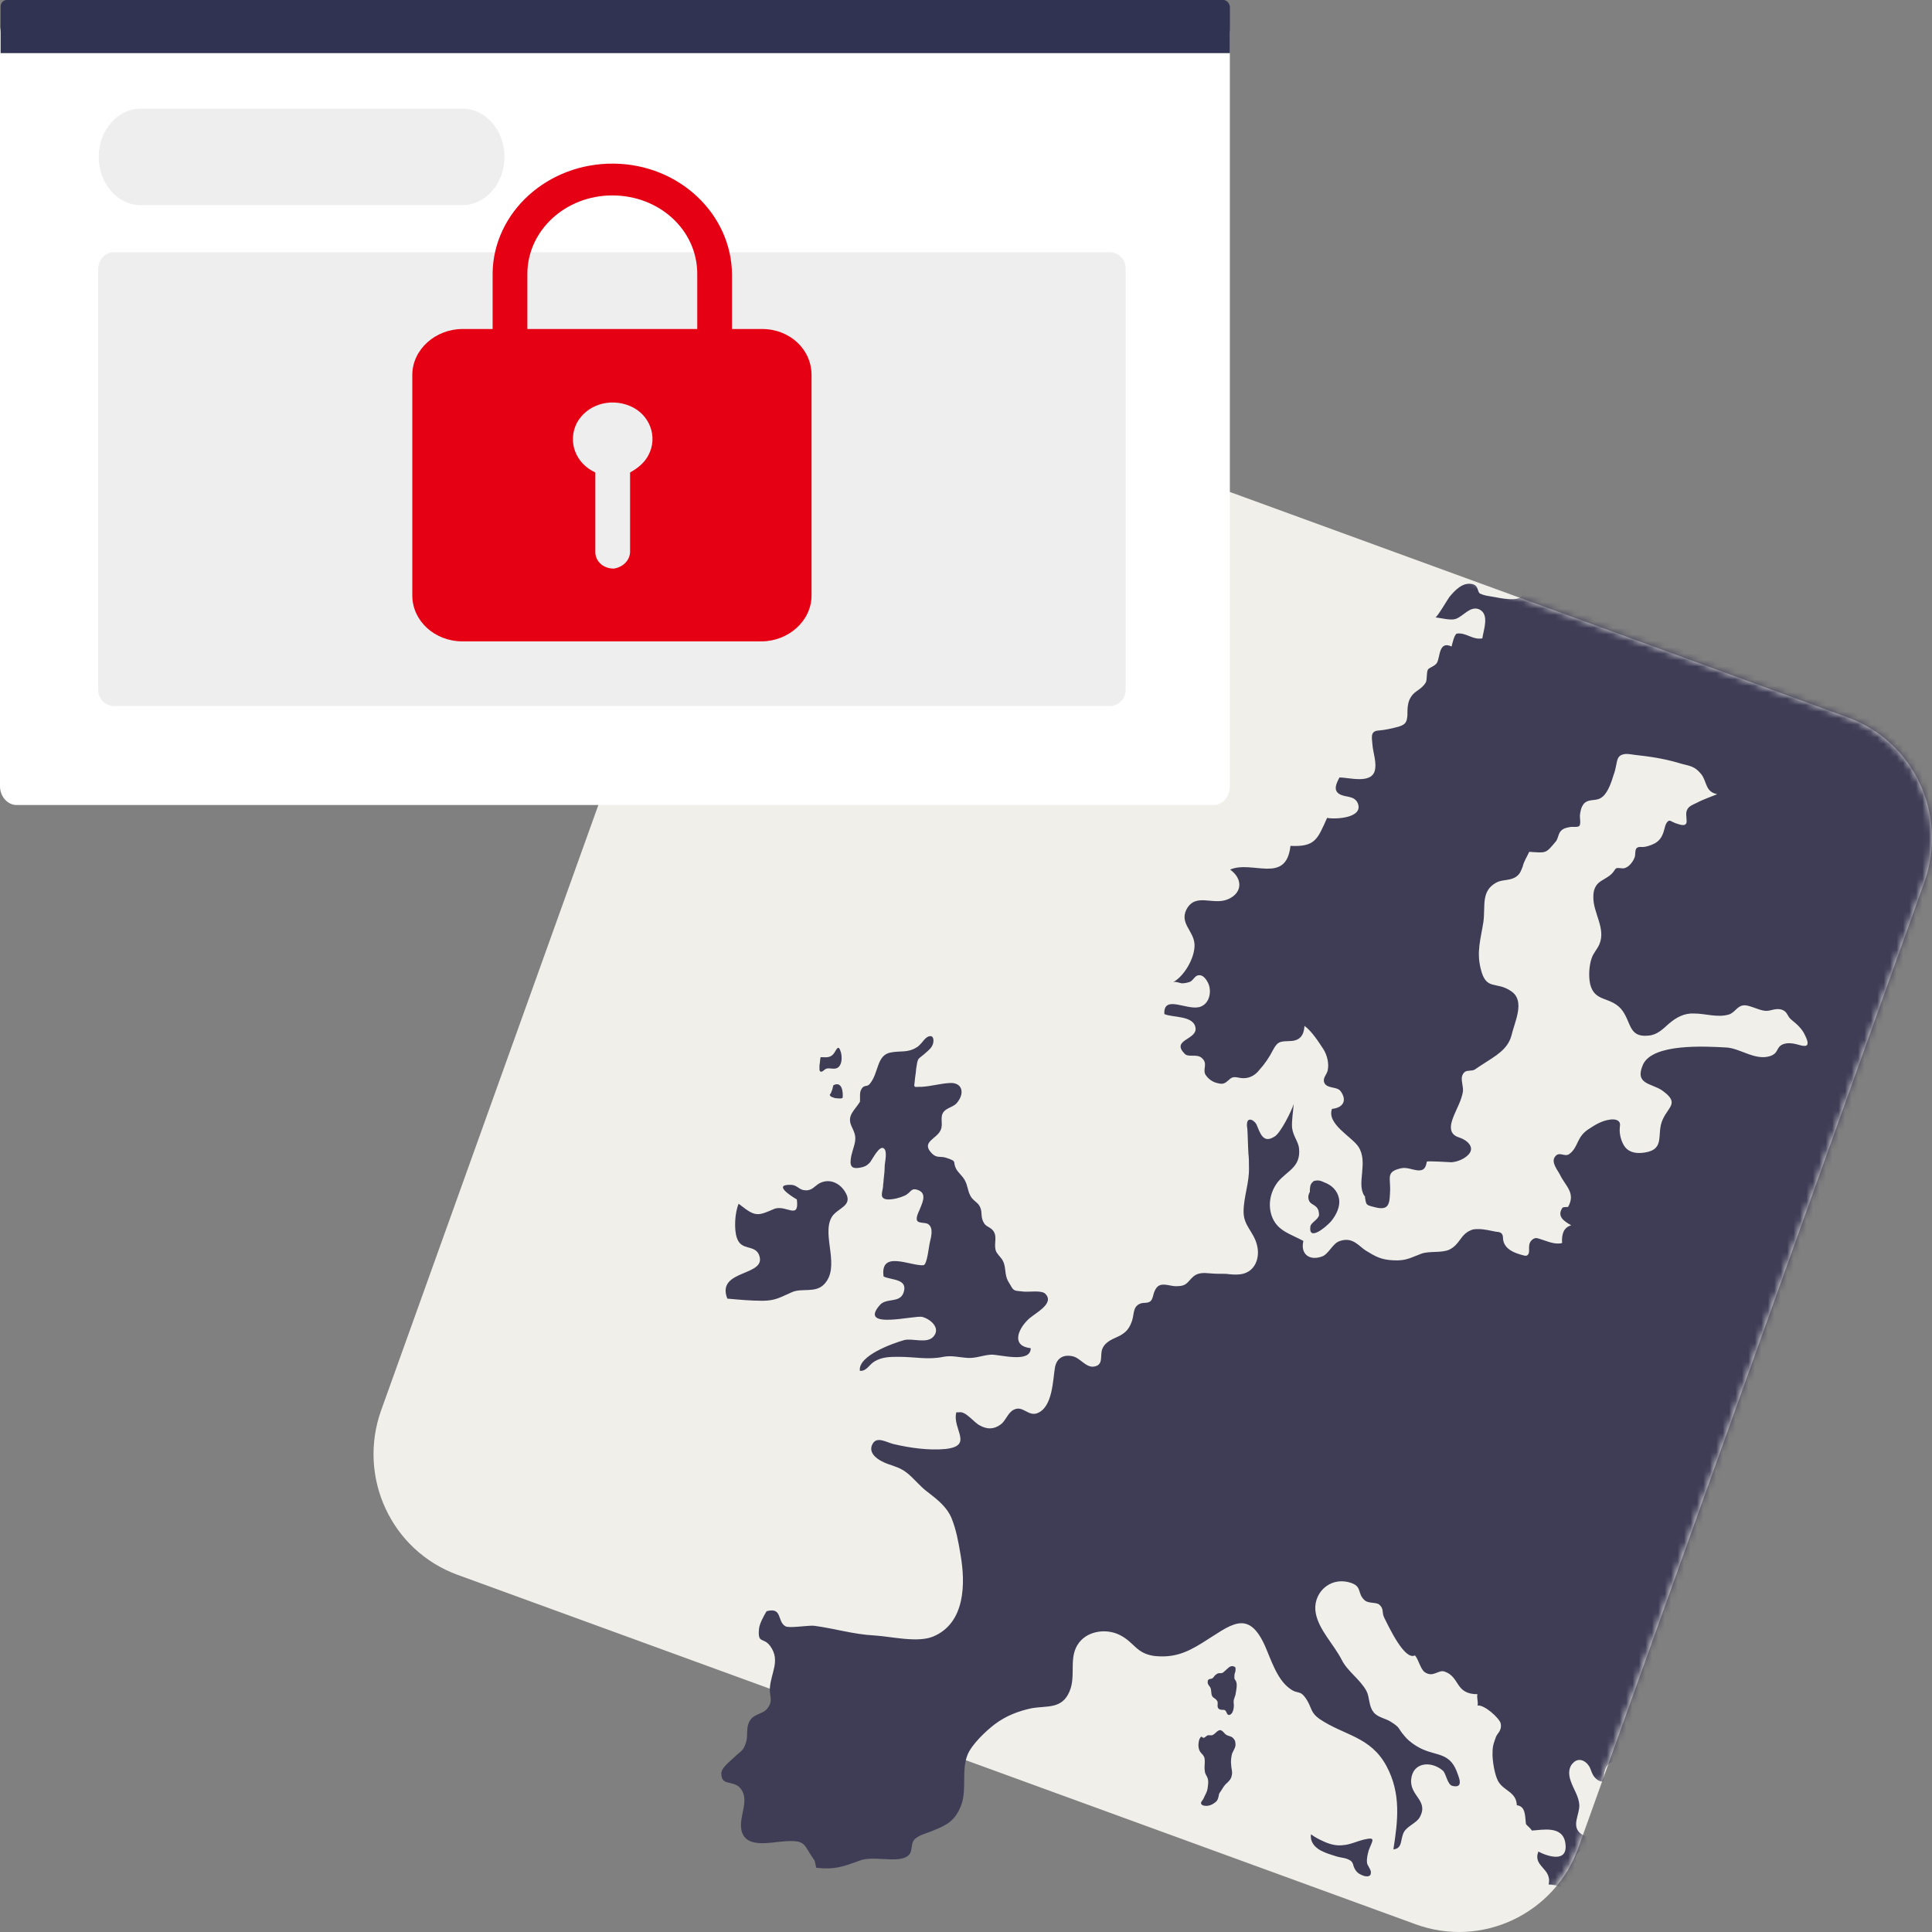 <svg width="300" height="300" viewBox="0 0 300 300" fill="none" xmlns="http://www.w3.org/2000/svg">
<rect x="0" y="0" width="300" height="300" fill="#808080" stroke="none"/>
<g clip-path="url(#clip0_1624_360)">
<path d="M298.83 136.926C302.505 126.558 297.243 115.187 286.968 111.425L138.277 57.161C128.002 53.483 116.642 58.834 112.966 69.118L59.17 219.032C55.495 229.399 60.757 240.77 71.032 244.533L219.806 298.796C230.081 302.559 241.442 297.208 245.117 286.84L298.83 136.926Z" fill="#F0EFEA"/>
<path d="M124.032 187.678C124.032 187.678 113.041 185.999 114.949 205.616C116.857 225.233 121.437 222.561 121.437 222.561C121.437 222.561 134.261 215.462 149.985 218.897C163.953 221.951 171.128 201.876 171.128 201.876C171.128 201.876 173.113 183.175 141.13 181.419C109.301 179.664 124.032 187.678 124.032 187.678Z" fill="#F0EFEA"/>
<mask id="mask0_1624_360" style="mask-type:luminance" maskUnits="userSpaceOnUse" x="59" y="56" width="241" height="244">
<path d="M298.831 136.876C302.504 126.519 297.244 115.16 286.976 111.401L138.295 57.193C128.11 53.435 116.757 58.864 113 69.137L59.237 218.897C55.564 229.255 95.552 284.381 105.82 288.139L136.959 300L186.547 287.137L219.773 298.58C230.041 302.339 241.395 296.993 245.068 286.636L298.831 136.876Z" fill="white"/>
</mask>
<g mask="url(#mask0_1624_360)">
<path d="M327.922 275.796C326.499 274.206 324.491 272.867 322.566 272.03C320.976 272.281 319.888 274.457 318.131 274.875C315.955 275.377 312.942 275.879 310.766 275.796C308.172 275.628 306.08 274.54 303.653 274.122C301.812 273.787 301.895 273.871 300.64 272.867C299.719 272.197 299.301 271.611 298.213 271.193C294.447 269.519 288.171 267.845 284.321 270.105C281.894 271.528 281.057 272.532 278.463 272.95C277.375 273.118 276.371 273.536 275.283 273.703C274.446 273.871 272.102 273.369 271.433 273.871C270.261 274.624 270.931 275.879 269.676 276.549C268.588 277.135 266.746 276.716 265.575 276.633C262.98 276.465 260.721 275.796 258.461 275.628C257.624 278.641 260.888 279.478 261.809 281.821C262.813 284.415 260.554 286.842 261.056 289.353C261.474 291.78 264.236 292.031 265.575 293.705C266.161 294.542 265.91 295.881 266.746 296.55C267.751 297.387 269.508 297.052 270.68 297.22C270.931 299.312 272.605 299.479 273.86 298.308C275.534 296.801 274.362 295.546 277.542 295.713C279.802 295.881 280.304 296.885 282.145 297.889C284.321 298.977 285.241 298.391 287.334 297.973C289.342 297.554 290.263 298.391 292.271 298.475C293.527 298.559 295.368 297.136 296.958 297.303C297.46 296.801 297.878 296.383 298.129 296.215C299.887 294.876 301.728 294.04 303.82 293.119C308.088 291.278 312.022 290.19 316.708 290.776C319.219 291.111 321.729 291.362 324.407 291.529C327.504 291.696 329.429 291.864 329.429 288.684C329.429 286.173 329.177 284.667 329.847 282.156C330.182 279.729 329.763 277.888 327.922 275.796ZM262.98 273.703C265.407 272.448 266.328 273.452 268.839 273.62C269.508 271.779 268.002 271.109 267.165 269.77C266.161 268.18 265.91 266.506 265.407 264.833C264.738 262.824 264.152 262.824 265.826 261.067C267.416 259.393 267.834 259.56 268.085 256.882C270.763 257.552 270.01 254.204 270.261 252.614C270.261 252.53 271.768 252.196 271.851 252.112C272.354 251.945 272.772 251.694 273.107 251.275C273.86 250.271 272.856 249.35 272.27 248.597C272.772 247.928 273.86 248.513 274.529 248.095C274.864 247.844 275.701 247.007 275.868 246.923C277.291 246.003 277.291 245.501 279.3 246.421C279.049 246.338 281.141 242.906 281.475 242.655C282.814 241.735 284.572 242.069 286.162 242.153C285.158 246.84 293.778 243.408 292.522 247.174C290.597 247.174 288.589 246.338 287.668 248.43C286.748 250.689 288.673 251.275 290.681 251.275C290.849 252.447 289.844 254.204 290.43 255.125C291.769 257.133 293.359 255.46 294.28 254.957C295.702 254.121 295.033 253.451 297.292 253.535C298.883 253.618 300.054 254.372 301.644 254.372C303.569 251.777 298.129 251.359 297.125 250.104C295.033 247.677 296.874 244.747 299.468 244.162C300.473 243.911 304.741 242.99 308.339 242.655C308.423 242.404 308.59 242.069 308.758 241.818C310.934 237.299 313.193 239.977 315.034 237.216C315.62 236.295 315.118 235.123 315.453 234.119C315.787 233.199 316.457 232.864 316.792 231.692C317.545 228.596 315.704 228.596 313.361 227.759C312.524 227.424 311.352 227.257 310.599 226.755C309.427 226.085 309.427 225.165 308.507 224.328C306.582 222.654 304.322 224.495 302.23 223.407C300.975 222.738 301.226 222.152 300.64 221.064C299.97 219.809 299.803 219.641 298.464 218.553C297.711 217.884 297.209 216.879 296.539 216.294C295.535 215.373 295.033 215.792 294.196 214.369C293.359 212.862 294.866 212.946 292.857 212.277C292.02 212.026 290.43 212.36 289.426 212.36C287.334 212.36 284.153 212.193 285.995 209.348C287.25 207.339 289.928 207.758 289.091 204.577C288.589 202.736 286.832 201.899 286.162 199.891C285.827 198.97 285.827 197.882 285.576 196.962C285.241 195.539 284.907 195.455 284.237 194.367C282.898 192.275 282.814 191.522 282.731 188.844C282.647 187.589 286.246 187.924 285.492 186.752C284.739 185.664 286.748 185.58 286.413 184.074C286.078 182.316 286.748 179.889 287.585 178.55C288.087 177.797 289.091 176.458 289.677 175.705C290.43 174.785 290.765 174.366 291.351 173.446C292.69 171.604 288.84 170.768 290.932 169.931C293.108 169.094 294.531 167.922 296.288 166.165C297.125 165.412 298.046 164.658 298.715 163.738C299.552 162.566 299.217 161.562 299.803 160.39C300.64 158.549 303.151 158.047 304.824 156.624C306.582 155.118 307.586 153.109 309.26 151.603C310.85 150.18 312.022 149.595 312.858 147.502C313.863 144.908 314.783 139.468 313.612 136.372C312.105 136.456 310.599 136.037 309.846 135.117C308.339 133.443 309.762 132.606 307.084 131.853C304.908 131.183 303.234 131.936 303.151 129.175C303.151 128.338 304.071 127.752 303.904 126.999C303.736 126.078 302.23 125.827 302.146 124.99C302.063 123.902 303.402 123.484 303.653 122.563C303.904 121.81 303.402 122.061 303.234 121.559C303.067 121.141 303.82 118.212 303.485 118.128C301.058 117.375 298.799 116.036 296.958 114.195C295.87 113.023 294.363 111.098 294.112 109.508C293.61 106.83 298.297 110.345 298.883 110.847C300.054 111.768 301.477 113.358 302.816 113.944C306.582 115.617 310.515 114.613 314.114 116.705C316.206 117.961 316.875 118.379 319.386 118.044C321.143 117.793 323.487 117.877 325.077 117.375C326.165 117.04 329.596 115.701 330.265 115.199C331.102 114.529 331.186 113.441 331.27 112.437C331.353 111.6 331.855 110.429 331.437 109.675C330.851 108.755 329.261 108.42 328.341 108.002C327.253 107.5 326.081 106.997 325.077 106.495C323.738 105.742 322.734 104.654 321.813 103.566C320.809 102.311 319.47 101.39 318.382 100.302C317.378 99.298 317.545 97.959 316.206 97.206C314.448 96.202 309.427 97.039 309.009 94.863C308.925 94.444 304.992 93.859 304.49 93.775C302.983 93.44 301.477 93.105 299.887 92.854C298.38 92.603 296.958 92.436 295.451 92.185C294.698 92.101 293.443 91.85 294.28 90.846C295.368 89.423 298.883 91.18 298.883 88.502C298.799 86.076 296.037 87.749 294.866 88.168C294.112 88.419 293.192 89.005 292.355 89.172C290.597 89.423 289.258 88.419 287.668 88.251C286.246 88.084 284.405 89.172 283.651 87.163C284.07 87.08 284.237 86.912 284.572 86.745C284.739 86.661 283.568 85.322 283.484 85.239C284.237 85.573 285.158 85.071 285.911 85.071C286.748 84.988 287.668 84.988 288.422 84.737C289.928 84.402 290.932 83.732 289.426 82.393C288.756 81.808 286.664 82.644 285.66 82.31C284.488 81.891 283.902 80.803 282.814 80.301C282.48 80.05 281.559 79.799 281.224 80.134C280.89 80.469 281.308 82.644 280.555 82.812C278.881 83.063 278.797 81.389 279.551 80.301C279.885 79.715 276.789 79.213 276.538 79.213C275.617 81.473 275.45 82.644 272.521 82.393C271.935 82.31 273.86 78.962 273.86 78.795C273.86 78.293 272.27 78.711 272.102 78.711C271.349 78.878 270.931 79.213 270.512 79.883C269.592 81.222 269.173 82.979 267.918 84.067C267.249 84.653 266.412 84.82 265.575 84.318C262.897 82.812 266.746 79.966 267.834 78.962C268.504 78.376 269.257 77.874 269.843 77.205C269.927 77.121 271.182 75.531 271.182 75.447C270.345 75.196 269.341 75.112 268.588 75.615C267.918 76.033 267.918 76.87 267.5 77.456C266.83 78.293 266.077 77.874 265.24 77.372C265.324 77.456 264.654 78.711 264.487 78.795C264.152 79.297 263.817 79.799 263.148 79.966C263.148 79.715 262.897 79.38 262.813 79.129C262.311 80.552 260.888 79.38 259.633 79.883C259.131 81.64 260.386 83.983 259.382 85.573C258.127 87.582 256.871 83.481 256.788 82.644C256.704 81.808 256.62 80.552 256.955 79.715C256.118 79.715 254.695 78.878 253.942 79.548C253.273 80.134 253.44 82.644 253.691 83.481C253.022 81.556 250.26 81.556 251.432 83.732C249.423 84.486 249.674 82.812 248.084 82.728C248.335 83.9 249.758 84.402 249.339 85.825C248 86.578 246.243 85.908 246.578 84.151C246.494 84.82 244.988 83.565 244.904 83.23C244.653 82.477 245.239 81.556 244.151 81.305C243.146 81.054 242.561 81.975 242.561 82.812C240.385 82.895 241.222 84.569 240.301 85.657C238.711 87.582 237.707 86.243 236.117 86.578C234.192 86.912 234.025 87.917 234.945 89.423C235.364 90.093 236.703 91.683 236.368 92.436C235.866 93.524 232.853 92.854 231.932 92.687C231.012 92.519 230.593 92.519 229.84 92.185C229.338 91.934 229.673 90.846 228.501 90.678C227.078 90.427 225.907 91.683 225.07 92.687C224.819 93.022 223.145 95.867 222.894 95.867C223.731 95.951 225.237 96.369 225.991 96.118C227.162 95.783 228.25 94.026 229.673 94.612C231.347 95.365 230.342 97.876 230.175 99.131C228.585 99.382 227.748 98.21 226.242 98.378C225.823 98.461 225.488 100.051 225.405 100.386C223.396 99.466 223.647 101.976 223.145 102.897C222.81 103.483 221.89 103.65 221.722 103.985C221.471 104.487 221.639 105.491 221.388 105.993C220.718 107.081 219.714 107.249 219.128 108.169C218.542 109.006 218.542 110.094 218.542 111.098C218.459 112.186 218.208 112.521 217.12 112.856C216.115 113.107 215.111 113.358 214.023 113.441C212.768 113.525 213.019 114.529 213.103 115.534C213.186 116.873 213.856 118.463 213.437 119.802C212.768 121.727 209.42 120.722 207.998 120.722C207.496 121.643 206.91 122.814 208.165 123.4C209.086 123.819 210.341 123.568 210.843 124.739C211.764 127.083 207.161 127.25 206.073 126.999C204.566 130.346 204.232 131.518 200.382 131.351C199.713 137.376 194.44 133.526 191.009 135.033C192.934 136.372 193.018 138.631 190.674 139.636C188.331 140.64 185.653 138.548 184.23 141.226C183.142 143.402 185.402 144.573 185.486 146.665C185.569 148.674 183.896 151.603 182.138 152.524C182.389 152.356 183.142 152.607 183.477 152.691C183.896 152.691 184.398 152.607 184.816 152.44C185.318 152.189 185.569 151.436 186.155 151.436C186.825 151.352 187.327 152.105 187.578 152.607C188.164 153.779 187.913 155.704 186.49 156.29C184.565 157.126 180.632 154.281 180.799 157.461C182.054 158.047 185.486 157.629 185.653 159.721C185.737 161.478 181.803 161.478 183.979 163.654C184.565 164.24 185.904 163.57 186.657 164.324C187.578 165.16 186.741 165.997 187.159 166.834C187.578 167.504 188.247 168.006 189.001 168.173C189.921 168.424 190.172 168.257 190.842 167.671C191.595 166.918 192.097 167.42 193.101 167.42C194.105 167.42 194.942 166.918 195.528 166.165C196.365 165.244 197.118 164.156 197.704 162.985C198.457 161.562 198.959 161.729 200.466 161.646C201.888 161.562 202.474 160.725 202.558 159.302C203.73 160.139 204.818 161.897 205.487 162.901C206.073 163.821 206.408 165.16 206.157 166.248C205.989 166.918 205.32 167.42 205.654 168.173C206.157 169.094 207.579 168.675 208.165 169.429C209.253 170.935 208.5 172.023 206.826 172.19C205.989 174.533 209.839 176.458 210.927 178.048C212.517 180.475 210.592 183.739 211.847 185.664C211.847 185.664 212.015 185.831 212.015 185.915L211.931 185.831C212.182 187.087 212.015 187.087 213.354 187.421C215.781 188.091 215.781 186.919 215.864 184.66C215.864 182.735 215.278 181.898 217.622 181.396C218.459 181.229 219.296 181.647 220.132 181.731C221.137 181.814 221.388 181.312 221.555 180.392C221.555 180.224 225.07 180.475 225.405 180.475C226.325 180.392 227.413 179.973 228.083 179.22C229.087 178.048 227.664 176.96 226.576 176.626C224.903 176.124 225.154 174.701 225.739 173.278C226.242 172.023 226.911 170.935 227.162 169.512C227.246 168.759 226.911 168.006 226.995 167.253C227.078 166.918 227.162 166.667 227.497 166.416C227.915 166.165 228.585 166.332 229.003 166.081C229.254 165.914 230.091 165.328 230.259 165.244C232.183 163.989 234.108 162.985 234.694 160.809C235.196 158.633 236.87 155.453 234.694 153.946C232.351 152.273 230.761 153.946 229.924 150.431C229.254 147.753 229.924 145.829 230.342 143.151C230.677 140.64 229.924 138.38 232.351 137.041C233.271 136.539 234.527 136.79 235.447 136.121C236.033 135.702 236.2 135.2 236.451 134.531C236.619 133.778 237.121 133.024 237.456 132.271C240.134 132.439 239.966 132.606 241.64 130.597C241.975 130.095 241.975 129.426 242.393 129.007C242.812 128.589 243.314 128.505 243.816 128.422C244.151 128.338 244.988 128.505 245.239 128.254C245.49 127.919 245.322 127.083 245.322 126.664C245.406 125.995 245.49 125.325 245.992 124.739C246.912 123.902 247.917 124.572 248.921 123.651C249.758 122.898 250.26 121.308 250.595 120.22C250.762 119.802 250.846 119.383 250.929 118.965C251.097 118.295 251.097 117.458 251.85 117.207C252.436 116.956 253.189 117.124 253.775 117.207C256.118 117.458 258.378 117.793 260.637 118.463C262.227 118.965 263.064 118.797 264.236 120.304C265.073 121.475 264.822 122.982 266.663 123.317C265.826 123.651 264.236 124.237 263.483 124.656C262.98 124.907 262.227 125.158 261.976 125.744C261.725 126.246 261.893 126.831 261.893 127.417C261.976 128.338 261.139 128.17 260.47 127.919C260.135 127.836 259.8 127.668 259.466 127.501C258.88 127.166 258.545 128.254 258.461 128.673C258.294 129.342 258.043 130.095 257.457 130.597C256.955 131.1 255.532 131.602 254.863 131.518C253.691 131.434 254.026 132.355 253.859 133.024C253.691 133.61 253.105 134.447 252.52 134.698C252.101 134.949 251.683 134.782 251.264 134.782C250.846 134.782 250.846 134.949 250.595 135.284C250.093 136.037 249.256 136.372 248.503 136.874C247.666 137.46 247.415 138.297 247.415 139.217C247.331 141.728 249.423 144.155 248.335 146.665C248 147.419 247.415 148.004 247.164 148.758C246.745 149.929 246.661 151.603 246.912 152.775C247.582 155.62 249.925 154.699 251.683 156.624C253.356 158.549 252.771 161.143 255.951 160.809C257.29 160.725 258.21 159.804 259.131 158.968C260.302 157.963 261.558 157.294 263.064 157.377C264.822 157.377 266.663 158.047 268.42 157.545C269.341 157.294 269.759 156.206 270.68 156.122C271.517 155.955 273.023 156.875 274.111 156.959C274.948 157.043 275.701 156.457 276.705 156.792C277.626 157.126 277.458 157.796 278.212 158.382C279.049 159.051 279.885 159.804 280.304 160.809C280.471 161.143 280.89 161.98 280.555 162.315C280.22 162.566 279.3 162.231 278.965 162.148C278.295 161.98 277.542 161.897 276.873 162.148C275.701 162.65 276.287 163.487 274.864 163.989C272.521 164.742 270.178 162.734 268.002 162.65C264.822 162.482 256.62 161.98 255.114 165.328C253.775 168.424 256.453 168.173 258.127 169.345C260.805 171.27 259.131 171.772 258.21 173.78C257.122 176.04 258.712 178.467 255.365 178.969C254.277 179.136 253.105 179.053 252.352 178.132C251.766 177.379 251.432 176.124 251.515 175.203C251.515 174.785 251.683 174.45 251.348 174.115C251.013 173.78 250.344 173.78 249.925 173.864C248.754 174.031 247.749 174.617 246.745 175.287C244.737 176.542 245.155 178.132 243.649 179.22C242.895 179.722 242.059 178.634 241.389 179.722C240.887 180.559 241.891 181.731 242.226 182.4C243.063 184.158 244.737 185.246 243.481 187.421C243.23 187.421 242.895 187.421 242.644 187.505C241.64 188.928 242.979 189.681 243.983 190.267C242.728 190.602 242.477 191.773 242.561 193.028C241.389 193.28 240.385 192.777 239.297 192.443C238.962 192.359 238.544 192.108 238.125 192.359C237.707 192.61 237.456 193.028 237.456 193.447C237.372 193.865 237.539 194.451 237.288 194.786C237.037 195.204 236.451 194.87 236.033 194.786C234.945 194.451 233.773 193.949 233.439 192.694C233.355 192.359 233.439 192.024 233.271 191.689C233.104 191.355 232.686 191.271 232.351 191.271C231.43 191.104 230.51 190.853 229.589 190.853C229.171 190.853 228.752 190.853 228.417 191.02C226.744 191.689 226.744 193.196 225.07 194.033C223.815 194.619 221.89 194.2 220.634 194.702C219.044 195.288 218.375 195.79 216.45 195.706C214.442 195.623 213.605 195.121 212.098 194.2C211.01 193.531 210.09 192.024 208.081 192.694C206.91 193.028 206.324 194.786 205.236 195.121C203.395 195.79 201.888 194.786 202.391 192.694C200.382 191.606 198.541 191.187 197.62 189.179C196.783 187.254 197.202 185.078 198.457 183.488C199.964 181.731 201.972 181.229 201.721 178.383C201.637 177.295 200.801 176.458 200.633 175.119C200.549 174.031 200.801 172.609 200.884 171.437C200.549 172.525 198.876 175.872 197.955 176.458C197.286 176.877 196.616 177.128 196.03 176.458C195.612 175.956 195.361 175.203 195.11 174.617C194.942 174.282 194.44 173.78 194.022 173.864C193.52 173.948 193.603 174.868 193.687 175.287C193.771 176.542 193.771 177.797 193.854 179.136C193.938 179.806 193.938 180.559 193.938 181.229C194.022 183.655 193.101 185.831 193.101 188.175C193.101 190.35 194.691 191.271 195.193 193.363C195.696 195.372 194.859 197.631 192.515 197.882C191.762 197.966 191.093 197.882 190.34 197.799C189.503 197.799 188.582 197.799 187.745 197.715C186.908 197.631 186.071 197.631 185.402 198.133C184.314 199.054 184.398 199.723 182.64 199.723C181.803 199.723 180.883 199.305 180.13 199.556C179.711 199.723 179.46 200.058 179.293 200.477C179.042 200.979 179.042 201.732 178.623 202.067C178.205 202.402 177.619 202.234 177.117 202.401C175.778 202.904 176.196 204.159 175.694 205.331C175.276 206.419 174.774 206.921 173.853 207.423C172.849 207.925 171.677 208.26 171.175 209.431C170.757 210.436 171.426 211.942 169.92 212.193C168.664 212.444 167.744 210.854 166.572 210.603C165.066 210.268 164.062 210.938 163.811 212.36C163.476 214.285 163.476 218.637 160.965 219.474C159.626 219.892 158.789 218.218 157.45 218.888C156.53 219.306 156.195 220.562 155.442 221.148C154.354 221.984 153.266 221.984 152.094 221.315C151.257 220.896 149.918 219.055 148.914 219.306C148.83 219.306 148.663 219.306 148.496 219.306C147.826 221.901 151.257 224.495 146.822 224.997C144.228 225.248 141.299 224.83 138.788 224.244C137.7 223.993 136.194 222.989 135.524 224.16C134.771 225.416 135.943 226.42 136.947 226.922C138.202 227.592 139.541 227.675 140.796 228.679C141.968 229.6 142.889 230.855 144.06 231.692C145.567 232.864 146.989 233.952 147.742 235.709C148.496 237.55 148.83 239.475 149.165 241.484C149.918 245.835 149.918 252.028 144.897 254.121C142.47 255.125 138.453 254.121 135.775 253.953C132.511 253.786 129.582 252.865 126.402 252.447C125.482 252.363 122.552 252.865 121.967 252.53C120.628 251.777 121.548 249.518 119.038 250.187C118.619 250.857 117.95 252.112 117.866 252.865C117.615 255.376 118.535 254.121 119.623 255.627C121.213 257.886 119.707 259.728 119.54 262.155C119.456 263.41 120.126 264.079 119.121 265.335C118.452 266.172 117.113 266.088 116.443 267.176C115.774 268.264 116.192 269.352 115.857 270.523C115.355 272.03 115.104 271.779 114.016 272.867C113.431 273.452 112.008 274.457 112.008 275.377C112.008 277.302 113.598 276.465 114.77 277.469C116.778 279.478 114.351 282.323 115.272 284.667C116.192 286.926 119.54 286.089 121.799 285.922C125.314 285.671 124.728 286.508 126.402 288.767C126.569 289.018 126.653 289.688 126.737 290.023C129.582 290.357 130.921 289.855 133.432 288.935C135.44 288.098 139.039 289.269 140.713 288.349C141.884 287.763 141.299 286.424 141.968 285.671C142.638 284.918 143.977 284.667 144.897 284.248C146.989 283.411 148.328 282.742 149.249 280.315C150.169 277.888 149.249 274.875 150.253 272.448C150.923 270.858 153.015 268.85 154.438 267.762C156.195 266.423 158.203 265.669 160.212 265.251C162.639 264.833 164.898 265.418 166.07 262.657C167.158 260.146 165.819 257.301 167.576 255.041C168.999 253.2 171.845 252.865 173.853 253.869C176.196 255.041 176.364 256.715 179.209 257.133C182.222 257.468 184.23 256.631 186.657 255.125C191.009 252.447 193.771 249.601 196.449 255.627C197.369 257.719 198.29 260.732 200.215 262.155C201.637 263.242 201.805 262.238 202.893 263.912C203.73 265.251 203.479 265.921 204.901 266.925C208.751 269.519 212.768 269.603 215.278 274.206C217.622 278.557 217.036 282.825 216.366 287.177C217.873 287.01 217.371 285.587 218.04 284.415C218.626 283.495 219.965 283.076 220.467 282.156C221.89 279.562 218.877 278.892 219.128 276.298C219.379 273.62 222.225 273.369 224.066 274.959C224.568 275.461 224.735 277.051 225.488 277.302C227.497 277.804 226.409 275.712 226.158 274.959C225.07 272.281 223.229 272.616 221.053 271.695C220.049 271.277 218.793 270.44 218.124 269.603C216.952 268.264 217.538 268.347 215.948 267.343C215.195 266.841 213.856 266.674 213.27 265.837C212.517 264.916 212.684 263.494 212.182 262.573C211.178 260.732 209.253 259.56 208.332 257.719C207.077 255.292 204.818 253.116 204.315 250.522C203.73 247.593 206.324 244.747 209.671 245.752C211.596 246.338 210.676 247.426 211.931 248.513C212.517 249.016 213.772 248.765 214.191 249.183C214.944 249.852 214.525 250.355 214.944 251.191C215.697 252.698 218.124 257.886 219.714 257.05C220.3 257.719 220.551 259.142 221.22 259.644C222.559 260.564 223.313 259.225 224.317 259.56C226.744 260.397 225.907 263.075 229.422 263.075C229.254 263.577 229.589 264.33 229.422 264.833C230.51 264.665 232.853 266.841 233.02 267.594C233.271 268.766 232.434 269.184 232.267 269.77C232.016 270.523 231.765 271.025 231.765 272.03C231.681 273.201 232.1 275.879 232.769 276.8C233.69 278.139 235.447 278.306 235.531 280.315C236.954 280.482 236.786 282.072 236.954 283.244C237.288 283.662 237.539 283.746 237.874 284.248C239.464 284.164 242.644 283.411 243.063 286.173C243.565 289.353 240.301 288.265 238.878 287.512C237.958 289.855 241.054 290.106 240.468 292.617C243.063 292.784 243.983 293.956 245.239 296.048C246.159 292.617 241.222 292.198 246.494 291.027L246.578 290.19C245.49 290.106 244.151 289.186 244.904 287.93C245.573 286.842 247.666 287.345 248.586 287.428C248.921 286.926 249.088 286.257 249.005 285.671C247.833 285.252 245.908 285.503 245.071 284.332C244.234 283.16 245.239 281.737 245.239 280.315C245.155 278.892 244.318 277.804 243.9 276.549C243.565 275.628 243.481 274.457 244.318 273.703C245.071 272.95 246.076 273.285 246.661 274.122C246.996 274.54 247.08 275.126 247.331 275.545C247.582 276.047 248.251 276.716 248.921 276.633C249.005 276.633 249.088 275.21 249.172 275.126C249.256 274.624 249.507 274.122 249.925 273.787C250.595 273.369 251.432 273.703 252.185 273.787C252.938 273.871 253.775 273.955 254.528 273.871C256.871 273.703 257.541 274.122 259.549 275.126C261.056 275.461 260.972 274.708 262.98 273.703Z" fill="#3F3D56"/>
<path d="M132.183 174.784C132.601 175.705 132.936 176.291 132.769 177.295C132.601 178.216 132.183 179.136 132.099 180.057C131.932 181.396 132.601 181.563 133.94 181.228C134.526 181.061 134.693 180.894 135.112 180.475C135.53 179.889 136.535 177.881 137.204 178.299C137.874 178.718 137.371 180.475 137.371 181.145C137.371 181.814 137.288 182.484 137.204 183.237C137.204 183.572 137.12 183.906 137.12 184.241C137.037 185.162 136.451 186.166 137.874 186.25C138.794 186.25 139.715 185.999 140.468 185.664C141.556 185.162 141.388 184.325 142.644 184.827C144.066 185.413 143.062 187.087 142.727 188.007C142.56 188.342 142.225 189.095 142.393 189.514C142.644 190.016 143.732 189.765 144.15 190.099C144.987 190.685 144.569 192.108 144.401 192.861C144.234 193.447 143.983 196.376 143.397 196.46C141.388 196.627 136.618 194.033 137.204 198.217C138.459 198.803 141.054 198.552 140.3 200.728C139.715 202.401 137.622 201.481 136.618 202.652C133.187 206.586 142.142 204.159 143.23 204.494C144.485 204.828 146.159 206.251 144.903 207.59C143.899 208.678 141.639 207.757 140.384 208.092C138.627 208.594 133.187 210.519 133.522 212.862C134.61 212.946 134.944 211.858 135.865 211.356C137.037 210.686 138.292 210.686 139.547 210.686C142.142 210.686 144.066 211.189 146.493 210.686C147.832 210.435 148.837 210.77 150.259 210.854C151.515 210.938 152.603 210.435 153.858 210.352C155.113 210.268 160.051 211.774 160.051 209.347C157.038 209.013 158.042 206.502 159.549 204.996C160.469 203.991 163.9 202.485 162.31 200.895C161.725 200.309 159.8 200.644 158.963 200.56C157.205 200.393 157.456 200.477 156.703 199.221C156.034 198.217 156.201 197.38 155.95 196.376C155.699 195.372 155.113 195.121 154.695 194.367C154.276 193.447 154.778 192.359 154.444 191.522C154.109 190.601 153.272 190.601 152.854 190.016C152.184 189.011 152.603 188.342 152.184 187.421C151.849 186.668 151.013 186.417 150.678 185.664C150.259 184.911 150.259 184.074 149.841 183.321C149.506 182.651 148.92 182.233 148.502 181.563C147.832 180.308 148.753 180.392 146.995 179.806C146.075 179.471 145.489 179.889 144.736 179.136C142.895 177.295 145.489 176.877 146.075 175.454C146.493 174.533 145.908 173.529 146.493 172.692C146.995 172.023 147.916 171.939 148.502 171.353C149.925 169.763 149.422 168.006 147.414 168.173C145.991 168.257 144.569 168.675 143.146 168.759C142.978 168.759 142.811 168.759 142.727 168.759C142.393 168.759 141.891 168.926 141.974 168.424C142.058 167.922 142.058 167.504 142.142 167.001C142.225 166.583 142.225 166.081 142.309 165.662C142.393 165.244 142.393 164.826 142.644 164.407C142.978 164.072 143.397 163.821 143.732 163.487C144.234 163.068 144.736 162.65 144.903 161.98C144.987 161.645 144.987 160.976 144.569 160.892C143.983 160.809 143.481 161.478 143.146 161.897C142.895 162.148 142.644 162.482 142.309 162.65C140.97 163.487 139.882 163.152 138.459 163.403C136.032 163.738 136.535 166.583 135.028 168.34C134.61 168.843 134.108 168.34 133.689 169.261C133.438 169.763 133.605 170.6 133.522 171.102C132.685 172.441 131.513 173.194 132.183 174.784Z" fill="#3F3D56"/>
<path d="M118.378 201.983C120.47 201.983 121.223 201.397 122.981 200.644C124.487 199.975 126.579 200.812 127.918 199.473C130.596 196.795 127.584 191.941 129.09 189.095C129.927 187.505 132.688 187.338 131.182 184.995C130.262 183.572 128.671 182.986 127.249 183.739C126.496 184.158 126.077 184.911 125.073 184.827C124.152 184.827 123.818 184.074 122.981 183.99C119.884 183.823 122.73 185.664 123.734 186.25C124.152 189.597 121.976 186.919 120.135 187.756C117.959 188.677 117.374 189.012 115.365 187.421L114.696 186.919C114.11 188.258 113.942 190.936 114.445 192.275C115.114 194.2 117.039 193.28 117.792 194.702C119.466 198.301 111.097 196.962 112.938 201.648C114.779 201.816 116.62 201.983 118.378 201.983Z" fill="#3F3D56"/>
<path d="M211.688 285.671C210.684 285.922 209.68 286.424 208.592 286.508C207.504 286.675 206.332 286.34 205.328 285.838C204.742 285.587 204.156 285.252 203.57 284.834C203.403 286.005 204.156 286.842 205.077 287.344C205.579 287.596 206.165 287.847 206.75 288.014C207.253 288.181 207.755 288.349 208.257 288.432C208.759 288.516 209.177 288.6 209.596 288.851C209.931 289.018 210.098 289.353 210.182 289.771C210.349 290.274 210.684 290.776 211.186 291.027C211.521 291.194 211.855 291.361 212.274 291.361C212.609 291.361 212.86 291.194 212.86 290.859C212.943 290.525 212.692 290.19 212.525 289.855C212.441 289.688 212.274 289.437 212.274 289.269C212.19 288.6 212.358 288.014 212.525 287.344C213.111 285.754 213.78 285.169 211.688 285.671Z" fill="#3F3D56"/>
<path d="M203.226 186.333C203.393 186.919 203.979 187.003 204.397 187.421C204.732 187.756 204.816 188.175 204.816 188.677C204.732 189.346 203.56 189.848 203.477 190.434C203.142 192.861 205.904 190.518 206.657 189.681C207.494 188.677 208.163 187.338 207.912 186.082C207.661 184.827 206.74 183.99 205.569 183.572C205.234 183.404 204.816 183.237 204.397 183.321C204.146 183.321 203.895 183.404 203.811 183.572C203.393 183.907 203.393 184.576 203.393 185.078C203.226 185.329 203.058 185.831 203.226 186.333Z" fill="#3F3D56"/>
<path d="M127.752 166.332C128.003 166.165 128.087 165.997 128.422 165.914C128.924 165.83 129.51 166.081 130.012 165.83C130.765 165.412 130.765 164.24 130.598 163.487C130.179 161.98 129.928 162.985 129.426 163.654C128.84 164.324 128.254 164.156 127.417 164.156C127.334 164.575 127.334 164.993 127.25 165.412C127.25 165.663 127.25 165.914 127.25 166.165C127.334 166.416 127.501 166.5 127.752 166.332Z" fill="#3F3D56"/>
<path d="M129.425 168.508C129.342 168.592 129.258 169.261 129.174 169.345C129.091 169.512 129.091 169.596 129.007 169.763C128.923 169.931 128.756 169.931 128.923 170.182C129.091 170.349 129.425 170.433 129.676 170.516C129.844 170.516 130.764 170.684 130.848 170.433C130.932 169.596 130.764 167.838 129.425 168.508Z" fill="#3F3D56"/>
<path d="M191.846 259.477C191.846 259.142 191.929 258.891 191.678 258.807C191.344 258.64 191.093 258.723 190.841 258.891C190.59 259.142 190.339 259.309 190.088 259.56C189.837 259.811 189.754 259.811 189.335 259.811C189 259.811 188.917 259.979 188.666 260.146C188.498 260.313 188.415 260.565 188.163 260.648C187.996 260.732 187.745 260.648 187.578 260.899C187.41 261.401 187.661 261.652 187.912 261.987C188.163 262.406 187.996 262.991 188.247 263.41C188.331 263.577 188.666 263.745 188.749 263.828C189 264.079 189.084 264.163 189.084 264.498C189.084 264.749 189 265 189.168 265.251C189.335 265.502 189.67 265.502 189.921 265.502C190.256 265.502 190.256 265.586 190.423 265.837C190.507 266.088 190.674 266.423 191.009 266.255C191.427 266.088 191.595 265.335 191.595 264.833C191.595 264.498 191.511 264.247 191.595 263.912C191.678 263.661 191.762 263.41 191.846 263.159C191.929 262.573 192.18 261.652 191.929 261.067C191.846 260.899 191.762 260.816 191.678 260.648C191.678 260.565 191.678 260.313 191.678 260.23C191.678 259.979 191.762 259.728 191.846 259.477Z" fill="#3F3D56"/>
<path d="M186.491 269.686C186.324 269.854 186.157 270.189 186.157 270.44C186.073 270.774 186.073 271.193 186.157 271.528C186.24 271.946 186.491 272.197 186.742 272.448C187.077 272.867 187.077 273.118 187.077 273.62C187.077 274.038 186.993 274.457 187.077 274.959C187.077 275.294 187.244 275.545 187.412 275.879C187.747 276.465 187.579 277.218 187.496 277.804C187.412 278.306 187.077 278.808 186.91 279.227C186.826 279.478 186.491 279.729 186.491 279.98C186.491 280.231 186.826 280.398 187.077 280.398C187.663 280.482 188.249 280.231 188.667 279.896C188.918 279.729 189.086 279.478 189.169 279.143C189.253 278.892 189.253 278.641 189.337 278.474C189.42 278.306 189.588 278.139 189.671 277.971C189.922 277.553 190.174 277.135 190.592 276.8C190.927 276.465 191.178 276.214 191.261 275.712C191.429 275.126 191.178 274.624 191.178 274.038C191.094 273.536 191.178 272.95 191.261 272.532C191.345 272.03 191.764 271.611 191.847 271.025C191.847 270.607 191.847 270.272 191.513 269.937C191.261 269.603 190.843 269.603 190.508 269.435C190.174 269.268 190.006 268.933 189.755 268.766C189.169 268.347 188.751 269.268 188.249 269.435C187.914 269.519 187.663 269.352 187.412 269.519C187.161 269.686 187.077 269.854 186.826 269.854C186.659 269.686 186.575 269.686 186.491 269.686Z" fill="#3F3D56"/>
</g>
<path d="M2.554 2.249H188.417C189.78 2.249 190.972 3.561 190.972 5.154V122.095C190.972 123.688 189.865 125 188.417 125H2.554C1.192 125 0 123.688 0 122.095V5.154C0 3.561 1.107 2.249 2.554 2.249Z" fill="white"/>
<path d="M189.959 0H1.03C0.519 0 0.094 0.468 0.094 1.031V8.246H190.98V1.031C190.895 0.468 190.469 0 189.959 0Z" fill="#303351"/>
<path d="M17.711 39.168H172.328C173.69 39.168 174.797 40.292 174.797 41.698V107.102C174.797 108.508 173.69 109.632 172.328 109.632H17.711C16.349 109.632 15.242 108.508 15.242 107.102V41.698C15.327 40.292 16.434 39.074 17.711 39.168Z" fill="#EEEEEE"/>
<path d="M118.341 51.087H113.665V42.747C113.665 33.309 105.511 25.517 95.319 25.408C85.007 25.298 76.614 32.98 76.494 42.418V51.087H71.817C67.621 51.087 64.023 54.27 64.023 58.221V92.46C64.023 96.411 67.501 99.593 71.817 99.593H118.221C122.418 99.593 126.015 96.411 126.015 92.46V58.221C126.015 54.27 122.658 51.087 118.341 51.087ZM97.837 73.365V85.656C97.837 86.973 96.758 88.07 95.319 88.29C93.76 88.29 92.561 87.302 92.441 85.876V73.365C89.324 71.938 88.125 68.536 89.564 65.683C91.122 62.83 94.72 61.732 97.837 63.049C100.955 64.366 102.154 67.878 100.715 70.621C100.115 71.829 99.036 72.707 97.837 73.365ZM108.269 51.087H81.89V42.528C81.89 35.833 87.765 30.346 95.079 30.346C102.394 30.346 108.269 35.723 108.269 42.528V51.087Z" fill="#E60014"/>
<path fill-rule="evenodd" clip-rule="evenodd" d="M15.328 24.362C15.328 20.222 18.261 16.866 21.878 16.866H71.783C75.4 16.866 78.333 20.222 78.333 24.362C78.333 28.502 75.4 31.858 71.783 31.858H21.878C18.261 31.858 15.328 28.502 15.328 24.362Z" fill="#EEEEEE"/>
</g>
<defs>
<clipPath id="clip0_1624_360">
<rect width="300" height="300" fill="white"/>
</clipPath>
</defs>
</svg>
